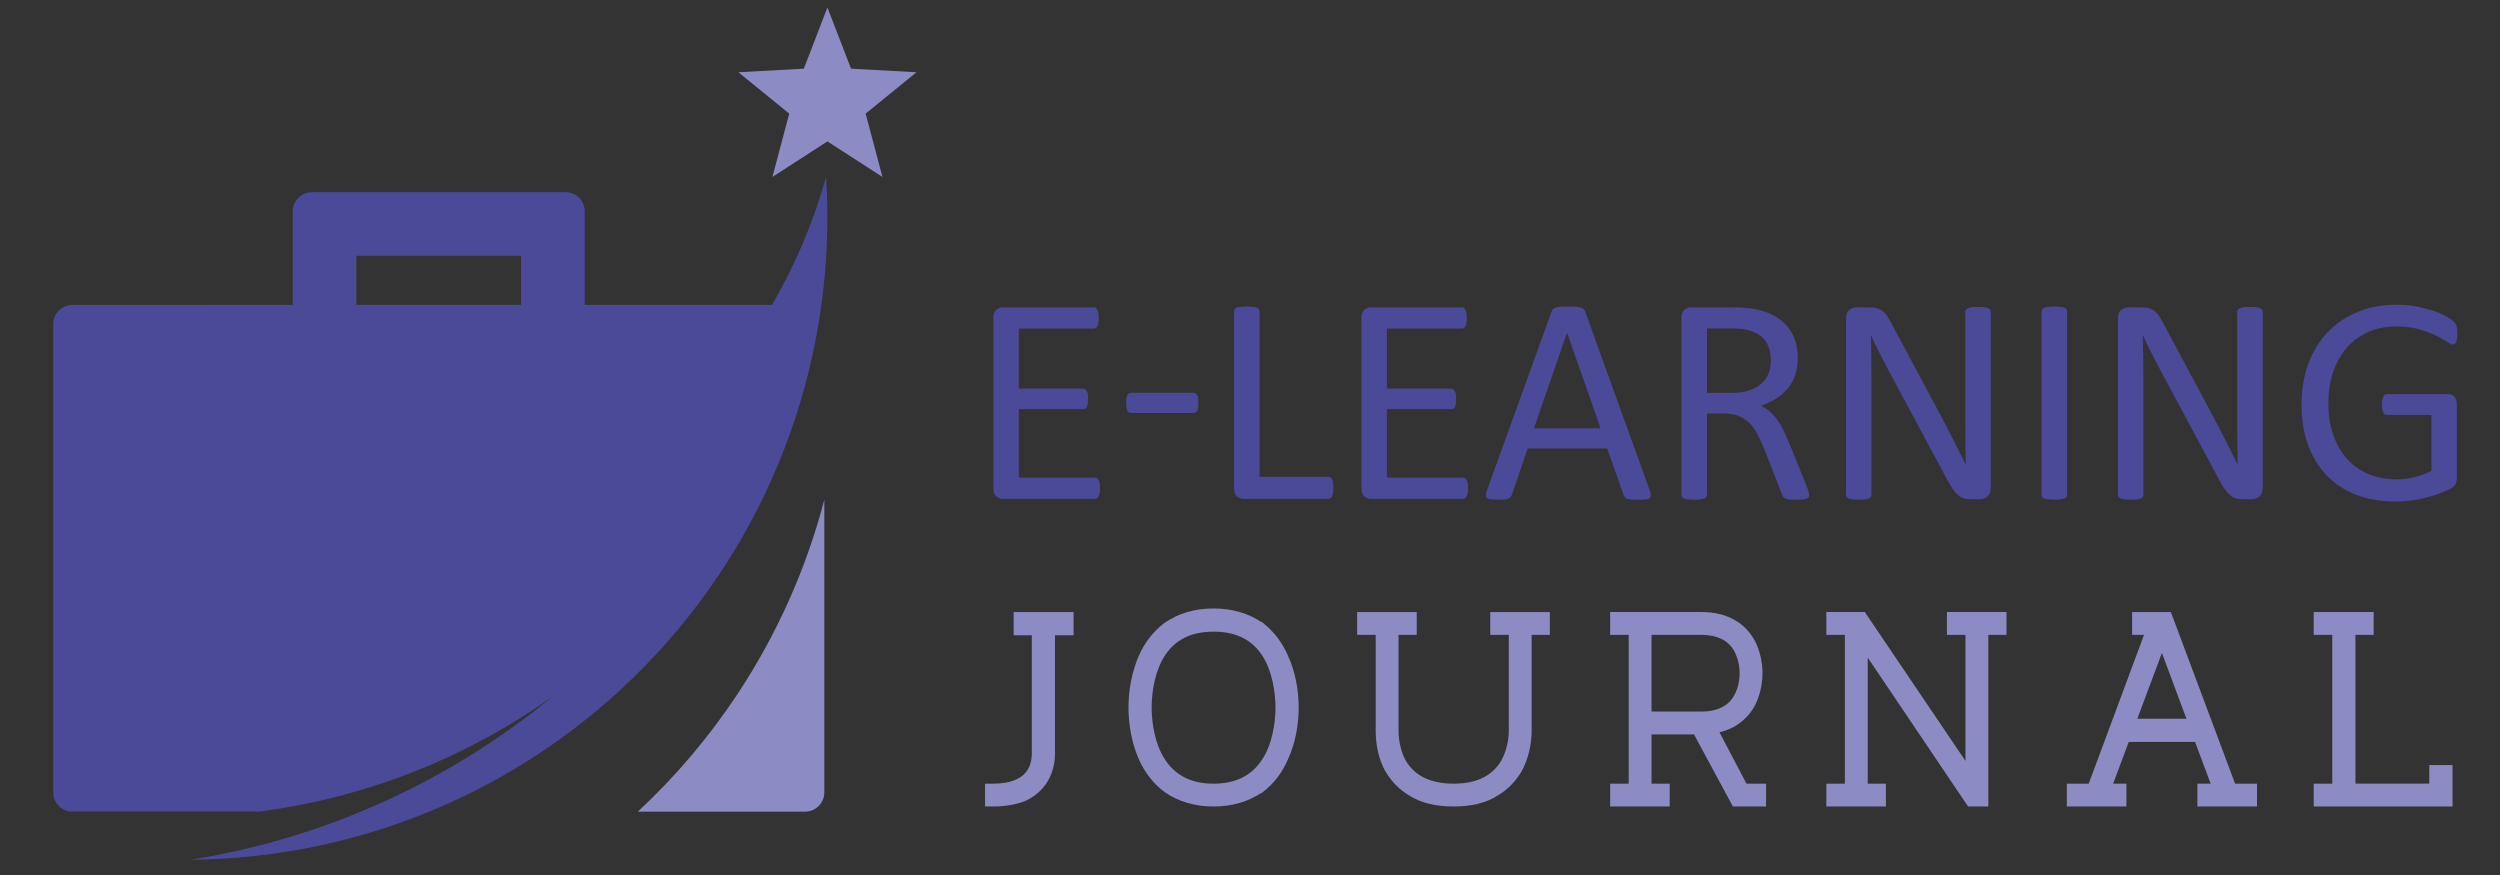 <?xml version="1.0" encoding="utf-8"?>
<!-- Generator: Adobe Illustrator 16.0.0, SVG Export Plug-In . SVG Version: 6.00 Build 0)  -->
<!DOCTYPE svg PUBLIC "-//W3C//DTD SVG 1.1//EN" "http://www.w3.org/Graphics/SVG/1.1/DTD/svg11.dtd">
<svg version="1.1" id="Calque_1" xmlns:x="http://ns.adobe.com/Extensibility/1.0/" xmlns:i="http://ns.adobe.com/AdobeIllustrator/10.0/" xmlns:graph="http://ns.adobe.com/Graphs/1.0/"
	 xmlns="http://www.w3.org/2000/svg" xmlns:xlink="http://www.w3.org/1999/xlink" x="0px" y="0px" width="200px" height="70px"
	 viewBox="-17.667 -5 200 70" enable-background="new -17.667 -5 200 70" xml:space="preserve">
<rect x="-17.667" y="-5" width="200" height="70" fill="#333333" stroke="none"/>
<path fill="#8C8BC3" d="M48.527-4.402l1.889,4.895l5.234,0.287l-4.066,3.31l1.347,5.068l-4.405-2.846l-4.401,2.846l1.346-5.068
	l-4.069-3.31l5.239-0.288L48.527-4.402z M48.28,34.974v23.415c0,0.851-0.689,1.542-1.54,1.542H33.359
	c3.005-2.793,5.694-5.955,7.994-9.438C44.528,45.686,46.851,40.435,48.28,34.974z"/>
<path fill="#4A4A99" d="M10.845,19.392H24.02v-3.93H10.845V19.392z M-13.412,58.389c0-12.484,0-24.971,0-37.457
	c0-0.851,0.689-1.54,1.539-1.54H5.753V11.91c0-0.849,0.689-1.539,1.54-1.539h20.28c0.852,0,1.536,0.69,1.536,1.539v7.482h14.986
	c1.842-3.17,3.305-6.602,4.324-10.235c0.895,14.082-4.041,27.918-13.656,38.249C25.151,57.742,11.705,63.661-2.405,63.777
	c10.925-1.749,20.818-6.372,28.924-13.043c-6.976,4.957-15.036,8.105-23.461,9.196h-14.931
	C-12.722,59.931-13.412,59.239-13.412,58.389z"/>
<g>
	<g>
		<path fill="#4A4A99" d="M70.325,34.066c0,0.144-0.008,0.269-0.023,0.373c-0.016,0.106-0.043,0.193-0.083,0.267
			c-0.04,0.07-0.084,0.121-0.136,0.153c-0.051,0.031-0.108,0.049-0.172,0.049h-7.35c-0.181,0-0.353-0.064-0.515-0.186
			s-0.243-0.338-0.243-0.646V20.42c0-0.309,0.081-0.523,0.243-0.646s0.333-0.184,0.515-0.184h7.267c0.064,0,0.12,0.016,0.172,0.047
			c0.052,0.032,0.093,0.083,0.124,0.154c0.032,0.071,0.058,0.159,0.078,0.266c0.019,0.107,0.029,0.239,0.029,0.396
			c0,0.143-0.01,0.268-0.029,0.373c-0.02,0.107-0.045,0.193-0.078,0.262c-0.03,0.068-0.072,0.115-0.124,0.146
			c-0.052,0.032-0.108,0.047-0.172,0.047h-5.989v4.805h5.138c0.063,0,0.119,0.02,0.171,0.055c0.052,0.034,0.095,0.085,0.13,0.147
			c0.036,0.063,0.063,0.15,0.078,0.26c0.014,0.112,0.022,0.241,0.022,0.391c0,0.142-0.008,0.265-0.022,0.367
			c-0.015,0.102-0.042,0.186-0.078,0.248c-0.035,0.063-0.078,0.108-0.13,0.136c-0.052,0.03-0.108,0.041-0.171,0.041h-5.138v5.481
			h6.072c0.063,0,0.121,0.017,0.172,0.049c0.052,0.031,0.097,0.079,0.136,0.146c0.04,0.068,0.066,0.152,0.083,0.262
			C70.318,33.777,70.325,33.909,70.325,34.066z"/>
		<path fill="#4A4A99" d="M78.208,27.224c0,0.309-0.036,0.523-0.106,0.641c-0.07,0.118-0.174,0.177-0.308,0.177h-4.947
			c-0.142,0-0.248-0.062-0.319-0.183c-0.071-0.122-0.106-0.335-0.106-0.635c0-0.299,0.036-0.508,0.106-0.627
			c0.071-0.117,0.178-0.177,0.319-0.177h4.947c0.063,0,0.121,0.013,0.172,0.035c0.05,0.025,0.094,0.07,0.13,0.137
			c0.036,0.068,0.063,0.152,0.083,0.255C78.198,26.949,78.208,27.074,78.208,27.224z"/>
		<path fill="#4A4A99" d="M89.002,34.019c0,0.157-0.008,0.291-0.024,0.397c-0.013,0.107-0.041,0.197-0.076,0.273
			c-0.035,0.075-0.079,0.128-0.13,0.164c-0.052,0.037-0.112,0.055-0.184,0.055h-6.771c-0.183,0-0.354-0.062-0.515-0.186
			c-0.162-0.121-0.242-0.335-0.242-0.644V19.897c0-0.063,0.016-0.118,0.047-0.165c0.031-0.048,0.086-0.085,0.166-0.112
			c0.079-0.028,0.186-0.052,0.319-0.07c0.133-0.02,0.295-0.029,0.485-0.029c0.196,0,0.361,0.009,0.491,0.029
			c0.13,0.018,0.234,0.042,0.314,0.07c0.08,0.027,0.134,0.064,0.166,0.112c0.031,0.047,0.047,0.103,0.047,0.165v13.245h5.493
			c0.07,0,0.132,0.019,0.183,0.052c0.052,0.036,0.095,0.088,0.131,0.155c0.036,0.068,0.061,0.156,0.076,0.268
			C88.994,33.729,89.002,33.862,89.002,34.019z"/>
		<path fill="#4A4A99" d="M99.772,34.066c0,0.144-0.008,0.269-0.024,0.373c-0.013,0.106-0.042,0.193-0.083,0.267
			c-0.038,0.07-0.085,0.121-0.136,0.153c-0.051,0.031-0.107,0.049-0.171,0.049h-7.351c-0.181,0-0.353-0.064-0.514-0.186
			c-0.162-0.121-0.243-0.338-0.243-0.646V20.42c0-0.309,0.081-0.523,0.243-0.646c0.162-0.123,0.333-0.184,0.514-0.184h7.268
			c0.064,0,0.12,0.016,0.172,0.047c0.051,0.032,0.092,0.083,0.124,0.154c0.032,0.071,0.058,0.159,0.078,0.266
			c0.019,0.107,0.029,0.239,0.029,0.396c0,0.143-0.01,0.268-0.029,0.373c-0.02,0.107-0.046,0.193-0.078,0.262
			c-0.031,0.068-0.073,0.115-0.124,0.146c-0.052,0.032-0.108,0.047-0.172,0.047h-5.989v4.805h5.137c0.063,0,0.12,0.02,0.171,0.055
			c0.051,0.034,0.095,0.085,0.13,0.147c0.036,0.063,0.063,0.15,0.077,0.26c0.016,0.112,0.023,0.241,0.023,0.391
			c0,0.142-0.008,0.265-0.023,0.367c-0.015,0.102-0.042,0.186-0.077,0.248c-0.035,0.063-0.079,0.108-0.13,0.136
			c-0.051,0.03-0.109,0.041-0.171,0.041h-5.137v5.481h6.072c0.063,0,0.12,0.017,0.171,0.049c0.051,0.031,0.098,0.079,0.136,0.146
			c0.04,0.068,0.067,0.152,0.083,0.262C99.766,33.777,99.772,33.909,99.772,34.066z"/>
		<path fill="#4A4A99" d="M114.296,34.184c0.063,0.175,0.097,0.315,0.1,0.42c0.005,0.107-0.024,0.19-0.088,0.243
			c-0.063,0.057-0.168,0.093-0.313,0.106c-0.146,0.016-0.343,0.023-0.586,0.023c-0.245,0-0.44-0.005-0.587-0.019
			c-0.144-0.012-0.256-0.031-0.331-0.06c-0.075-0.026-0.129-0.064-0.166-0.112c-0.035-0.047-0.067-0.104-0.1-0.178l-1.314-3.728
			h-6.368l-1.253,3.682c-0.025,0.067-0.057,0.132-0.096,0.182c-0.04,0.055-0.099,0.095-0.172,0.133
			c-0.075,0.033-0.183,0.06-0.318,0.074c-0.139,0.016-0.318,0.025-0.54,0.025c-0.228,0-0.415-0.01-0.562-0.03
			c-0.148-0.02-0.248-0.058-0.309-0.112c-0.06-0.055-0.086-0.136-0.082-0.242c0.005-0.107,0.036-0.245,0.101-0.421l5.137-14.226
			c0.031-0.086,0.073-0.158,0.123-0.212c0.052-0.056,0.126-0.1,0.227-0.13c0.097-0.032,0.225-0.055,0.378-0.066
			c0.154-0.012,0.349-0.017,0.586-0.017c0.253,0,0.462,0.005,0.628,0.017c0.165,0.012,0.299,0.034,0.401,0.066
			c0.102,0.03,0.183,0.076,0.235,0.136c0.057,0.058,0.1,0.133,0.132,0.219L114.296,34.184z M107.702,21.625h-0.011l-2.64,7.636
			h5.325L107.702,21.625z"/>
		<path fill="#4A4A99" d="M127.067,34.599c0,0.064-0.013,0.117-0.037,0.166c-0.023,0.048-0.075,0.087-0.153,0.116
			c-0.079,0.031-0.189,0.059-0.331,0.072c-0.142,0.016-0.332,0.023-0.568,0.023c-0.206,0-0.374-0.008-0.502-0.023
			c-0.132-0.014-0.236-0.041-0.314-0.076c-0.081-0.038-0.142-0.086-0.185-0.147c-0.043-0.063-0.082-0.143-0.111-0.235l-1.41-3.613
			c-0.165-0.408-0.337-0.786-0.515-1.13c-0.178-0.342-0.39-0.639-0.635-0.888c-0.242-0.248-0.531-0.441-0.862-0.579
			c-0.331-0.138-0.729-0.207-1.195-0.207h-1.361v6.521c0,0.064-0.019,0.119-0.055,0.169c-0.036,0.045-0.09,0.081-0.164,0.111
			c-0.076,0.026-0.18,0.051-0.309,0.069c-0.13,0.019-0.295,0.03-0.492,0.03c-0.196,0-0.361-0.012-0.49-0.03
			c-0.132-0.019-0.233-0.043-0.313-0.069c-0.08-0.03-0.134-0.066-0.167-0.111c-0.031-0.05-0.047-0.104-0.047-0.169V20.42
			c0-0.309,0.081-0.523,0.243-0.646s0.333-0.184,0.516-0.184h3.253c0.387,0,0.709,0.01,0.966,0.029
			c0.256,0.021,0.487,0.042,0.692,0.065c0.594,0.103,1.115,0.264,1.569,0.484c0.453,0.22,0.835,0.502,1.142,0.841
			c0.309,0.339,0.538,0.728,0.694,1.166c0.152,0.438,0.23,0.921,0.23,1.451c0,0.513-0.071,0.972-0.208,1.378
			c-0.137,0.406-0.336,0.766-0.597,1.077s-0.573,0.582-0.936,0.811c-0.365,0.23-0.77,0.421-1.221,0.58
			c0.254,0.11,0.482,0.251,0.688,0.42c0.205,0.17,0.396,0.373,0.573,0.612c0.177,0.236,0.345,0.507,0.504,0.816
			c0.157,0.309,0.315,0.655,0.474,1.042l1.373,3.374c0.109,0.282,0.18,0.483,0.211,0.598
			C127.05,34.446,127.067,34.536,127.067,34.599z M124.001,23.839c0-0.6-0.135-1.107-0.402-1.521
			c-0.267-0.415-0.719-0.712-1.35-0.893c-0.197-0.056-0.419-0.095-0.669-0.119c-0.249-0.023-0.572-0.036-0.976-0.036h-1.717v5.161
			h1.989c0.536,0,0.999-0.065,1.391-0.196c0.391-0.13,0.716-0.312,0.977-0.544c0.26-0.232,0.45-0.507,0.573-0.822
			C123.938,24.554,124.001,24.211,124.001,23.839z"/>
		<path fill="#4A4A99" d="M141.589,34.066c0,0.159-0.027,0.292-0.082,0.401c-0.05,0.109-0.121,0.202-0.206,0.271
			c-0.088,0.073-0.182,0.125-0.288,0.156c-0.106,0.029-0.211,0.046-0.316,0.046h-0.674c-0.214,0-0.397-0.02-0.559-0.063
			c-0.159-0.045-0.309-0.124-0.452-0.239c-0.144-0.114-0.284-0.269-0.429-0.466c-0.143-0.197-0.294-0.449-0.453-0.758l-4.674-8.711
			c-0.242-0.45-0.488-0.921-0.736-1.414c-0.25-0.492-0.481-0.972-0.695-1.438h-0.021c0.017,0.569,0.026,1.148,0.034,1.74
			c0.009,0.591,0.013,1.18,0.013,1.763v9.245c0,0.054-0.019,0.106-0.051,0.158c-0.031,0.053-0.089,0.092-0.168,0.119
			c-0.078,0.026-0.184,0.051-0.313,0.069c-0.131,0.021-0.293,0.03-0.493,0.03s-0.365-0.01-0.494-0.03
			c-0.128-0.019-0.232-0.043-0.306-0.069c-0.074-0.027-0.129-0.066-0.162-0.119c-0.035-0.052-0.049-0.104-0.049-0.158V20.466
			c0-0.316,0.087-0.541,0.268-0.675c0.182-0.134,0.375-0.202,0.585-0.202h1.003c0.235,0,0.434,0.02,0.592,0.06
			c0.161,0.039,0.301,0.106,0.428,0.194c0.127,0.091,0.25,0.218,0.367,0.379c0.118,0.162,0.243,0.365,0.37,0.61l3.594,6.722
			c0.221,0.411,0.438,0.812,0.642,1.202s0.403,0.775,0.595,1.153c0.189,0.379,0.38,0.752,0.566,1.119
			c0.187,0.366,0.372,0.736,0.555,1.107h0.012c-0.015-0.624-0.024-1.273-0.029-1.948c-0.005-0.674-0.006-1.323-0.006-1.946v-8.309
			c0-0.056,0.017-0.106,0.05-0.153s0.09-0.089,0.168-0.124c0.08-0.037,0.185-0.063,0.313-0.078c0.129-0.016,0.299-0.022,0.506-0.022
			c0.184,0,0.343,0.007,0.476,0.022c0.132,0.017,0.235,0.042,0.312,0.078c0.075,0.035,0.131,0.077,0.163,0.124
			c0.034,0.047,0.051,0.099,0.051,0.153v14.133H141.589z"/>
		<path fill="#4A4A99" d="M147.694,34.599c0,0.064-0.014,0.117-0.045,0.166c-0.031,0.048-0.088,0.084-0.166,0.112
			c-0.079,0.026-0.184,0.05-0.314,0.069c-0.13,0.021-0.292,0.03-0.49,0.03c-0.19,0-0.353-0.01-0.485-0.03
			c-0.134-0.02-0.24-0.043-0.321-0.069c-0.078-0.028-0.133-0.064-0.163-0.112c-0.032-0.049-0.048-0.102-0.048-0.166V19.897
			c0-0.063,0.018-0.118,0.054-0.165c0.033-0.048,0.095-0.085,0.177-0.112c0.083-0.028,0.19-0.052,0.318-0.07
			c0.132-0.02,0.287-0.029,0.47-0.029c0.197,0,0.359,0.009,0.489,0.029c0.131,0.018,0.235,0.042,0.314,0.07
			c0.08,0.027,0.135,0.064,0.166,0.112c0.031,0.047,0.048,0.103,0.048,0.165v14.701H147.694z"/>
		<path fill="#4A4A99" d="M163.343,34.066c0,0.159-0.028,0.292-0.081,0.401c-0.052,0.109-0.122,0.202-0.206,0.271
			c-0.087,0.073-0.182,0.125-0.289,0.156c-0.105,0.029-0.211,0.046-0.316,0.046h-0.673c-0.213,0-0.399-0.02-0.56-0.063
			c-0.159-0.045-0.31-0.124-0.451-0.239c-0.144-0.114-0.286-0.269-0.431-0.466c-0.142-0.197-0.293-0.449-0.452-0.758l-4.674-8.711
			c-0.241-0.45-0.489-0.921-0.736-1.414c-0.249-0.492-0.482-0.972-0.694-1.438h-0.023c0.017,0.569,0.026,1.148,0.037,1.74
			c0.008,0.591,0.013,1.18,0.013,1.763v9.245c0,0.054-0.02,0.106-0.054,0.158c-0.029,0.053-0.089,0.092-0.167,0.119
			c-0.079,0.026-0.184,0.051-0.312,0.069c-0.131,0.021-0.295,0.03-0.493,0.03c-0.2,0-0.365-0.01-0.495-0.03
			c-0.128-0.019-0.232-0.043-0.305-0.069c-0.076-0.027-0.13-0.066-0.163-0.119c-0.033-0.052-0.049-0.104-0.049-0.158V20.466
			c0-0.316,0.088-0.541,0.269-0.675s0.376-0.202,0.586-0.202h1.002c0.235,0,0.434,0.02,0.591,0.06
			c0.16,0.039,0.302,0.106,0.43,0.194c0.126,0.091,0.248,0.218,0.366,0.379c0.117,0.162,0.241,0.365,0.37,0.61l3.592,6.722
			c0.223,0.411,0.438,0.812,0.642,1.202s0.404,0.775,0.596,1.153c0.19,0.379,0.38,0.752,0.567,1.119
			c0.186,0.366,0.371,0.736,0.554,1.107h0.013c-0.016-0.624-0.025-1.273-0.03-1.948c-0.004-0.674-0.005-1.323-0.005-1.946v-8.309
			c0-0.056,0.016-0.106,0.049-0.153c0.034-0.047,0.089-0.089,0.167-0.124c0.082-0.037,0.186-0.063,0.315-0.078
			c0.128-0.016,0.298-0.022,0.506-0.022c0.184,0,0.34,0.007,0.476,0.022c0.132,0.017,0.236,0.042,0.312,0.078
			c0.075,0.035,0.129,0.077,0.162,0.124s0.05,0.099,0.05,0.153v14.133H163.343z"/>
		<path fill="#4A4A99" d="M178.918,21.673c0,0.15-0.007,0.282-0.022,0.397c-0.015,0.115-0.04,0.209-0.071,0.284
			c-0.031,0.074-0.069,0.129-0.118,0.159c-0.047,0.032-0.098,0.049-0.153,0.049c-0.095,0-0.252-0.075-0.473-0.226
			c-0.223-0.151-0.519-0.316-0.889-0.497c-0.37-0.18-0.814-0.348-1.33-0.497c-0.517-0.148-1.131-0.226-1.842-0.226
			c-0.842,0-1.602,0.154-2.271,0.462c-0.671,0.309-1.24,0.735-1.705,1.28c-0.465,0.544-0.822,1.192-1.072,1.941
			c-0.248,0.749-0.372,1.562-0.372,2.438c0,0.978,0.137,1.846,0.407,2.604c0.272,0.757,0.65,1.397,1.131,1.917
			c0.481,0.52,1.056,0.914,1.722,1.185c0.667,0.269,1.398,0.402,2.196,0.402c0.474,0,0.952-0.058,1.438-0.172
			c0.486-0.114,0.938-0.287,1.355-0.516v-4.462h-3.55c-0.136,0-0.235-0.065-0.303-0.201c-0.067-0.135-0.1-0.344-0.1-0.627
			c0-0.147,0.007-0.277,0.022-0.384c0.014-0.108,0.041-0.194,0.077-0.262c0.034-0.067,0.076-0.114,0.123-0.146
			c0.047-0.032,0.106-0.047,0.18-0.047h4.862c0.088,0,0.174,0.016,0.261,0.047c0.087,0.031,0.165,0.077,0.235,0.142
			c0.072,0.063,0.126,0.149,0.167,0.261c0.038,0.109,0.059,0.236,0.059,0.378v5.836c0,0.204-0.035,0.381-0.105,0.532
			c-0.071,0.149-0.22,0.282-0.449,0.396c-0.229,0.116-0.525,0.237-0.887,0.373c-0.364,0.134-0.738,0.248-1.126,0.343
			c-0.387,0.095-0.776,0.166-1.172,0.211c-0.394,0.05-0.784,0.074-1.171,0.074c-1.184,0-2.241-0.186-3.172-0.552
			c-0.933-0.368-1.718-0.891-2.362-1.568c-0.643-0.678-1.134-1.492-1.473-2.438c-0.34-0.947-0.51-2.005-0.51-3.173
			c0-1.215,0.184-2.315,0.552-3.303c0.366-0.987,0.883-1.828,1.55-2.521c0.666-0.692,1.468-1.232,2.403-1.615
			c0.934-0.384,1.97-0.574,3.106-0.574c0.583,0,1.133,0.052,1.645,0.153c0.514,0.102,0.969,0.224,1.367,0.36
			c0.399,0.139,0.734,0.288,1.007,0.451c0.271,0.162,0.459,0.292,0.562,0.396c0.104,0.104,0.173,0.221,0.214,0.356
			C178.898,21.228,178.918,21.42,178.918,21.673z"/>
	</g>
</g>
<g>
	<g>
		<path fill="#8C8BC3" stroke="#8C8BC3" stroke-miterlimit="10" d="M61.637,59.019v-0.825h0.144c1.542,0,2.626-0.461,3.168-1.316
			c0.429-0.655,0.429-1.426,0.429-1.71v-9.848h-1.455v-0.857h3.796v0.857h-1.485v9.848c0,0.313,0,1.282-0.57,2.168
			c-0.372,0.568-0.885,0.999-1.514,1.283c-0.656,0.255-1.455,0.4-2.369,0.4H61.637z"/>
		<path fill="#8C8BC3" stroke="#8C8BC3" stroke-miterlimit="10" d="M79.419,59.019c-1.427,0-2.626-0.371-3.625-1.058
			c-0.827-0.626-1.456-1.426-1.912-2.454c-0.485-1.113-0.771-2.51-0.771-3.91c0-1.396,0.286-2.768,0.771-3.91
			c0.457-1.026,1.085-1.825,1.912-2.455c0.999-0.686,2.198-1.055,3.625-1.055s2.625,0.369,3.624,1.055h0.029
			c0.799,0.63,1.426,1.456,1.854,2.455c0.516,1.112,0.801,2.514,0.801,3.91c0,1.427-0.286,2.797-0.801,3.91
			c-0.428,1.028-1.055,1.828-1.854,2.454h-0.029C82.044,58.647,80.846,59.019,79.419,59.019z M79.419,45.032
			c-2.169,0-3.71,0.885-4.625,2.683c-0.713,1.428-0.828,3.053-0.828,3.882c0,0.828,0.114,2.455,0.828,3.884
			c0.914,1.796,2.455,2.713,4.625,2.713c2.169,0,3.71-0.915,4.625-2.713c0.742-1.487,0.826-3.198,0.826-3.884
			c0-0.655-0.084-2.37-0.826-3.882C83.129,45.917,81.588,45.032,79.419,45.032z"/>
		<path fill="#8C8BC3" stroke="#8C8BC3" stroke-miterlimit="10" d="M98.627,59.019c-1.341,0-2.455-0.257-3.281-0.799
			c-0.742-0.428-1.314-1.028-1.771-1.797c-0.457-0.828-0.686-1.886-0.686-2.97v-8.164h-1.484v-0.825h3.767v0.825h-1.456v8.164
			c0,0.914,0.229,1.854,0.601,2.569c0.799,1.427,2.254,2.171,4.309,2.171c2.056,0,3.483-0.744,4.282-2.171
			c0.398-0.742,0.628-1.685,0.628-2.569v-8.164h-1.483v-0.825h3.766v0.825h-1.454v8.164c0,1.058-0.259,2.112-0.715,2.97
			c-0.457,0.769-1.028,1.369-1.769,1.797C101.053,58.762,99.94,59.019,98.627,59.019z"/>
		<path fill="#8C8BC3" stroke="#8C8BC3" stroke-miterlimit="10" d="M123.118,59.019h-1.856l-3.11-5.765h-4.195v4.939h1.454v0.825
			h-3.766v-0.825h1.483V45.289h-1.483v-0.827h6.763c1.028,0,1.854,0.199,2.542,0.627c0.542,0.315,0.998,0.802,1.342,1.429
			c0.34,0.685,0.541,1.511,0.541,2.34c0,0.827-0.201,1.654-0.541,2.338c-0.315,0.602-0.772,1.058-1.342,1.429
			c-0.516,0.313-1.143,0.514-1.827,0.572l2.626,4.994h1.37V59.019z M113.956,52.425h4.451c1.514,0,2.569-0.542,3.141-1.626
			c0.286-0.57,0.454-1.227,0.454-1.941c0-0.712-0.168-1.37-0.454-1.941c-0.571-1.084-1.627-1.627-3.141-1.627h-4.451V52.425z"/>
		<path fill="#8C8BC3" stroke="#8C8BC3" stroke-miterlimit="10" d="M140.9,59.019h-0.856l-8.792-13.043v12.218h1.456v0.825h-3.768
			v-0.825h1.484V45.289h-1.484v-0.827h2.312l8.819,13.043V45.289h-1.484v-0.827h3.767v0.827h-1.455v13.729H140.9z"/>
		<path fill="#8C8BC3" stroke="#8C8BC3" stroke-miterlimit="10" d="M162.392,59.019h-3.768v-0.825h1.284l-1.624-4.341h-5.996
			l-1.626,4.341h1.283v0.825h-3.767v-0.825h1.6l4.795-12.904h-1.171v-0.825h2.254l5.138,13.729h1.598V59.019L162.392,59.019z
			 M152.602,52.997h5.367l-2.684-7.194L152.602,52.997z"/>
		<path fill="#8C8BC3" stroke="#8C8BC3" stroke-miterlimit="10" d="M178.033,59.019H167.93v-0.825h1.484V45.289h-1.484v-0.827h3.797
			v0.827h-1.457V58.19h6.907v-1.484h0.858v2.313H178.033z"/>
	</g>
</g>
<path fill="#8C8BC3" d="M48.107,72.572l1.889,4.895l5.234,0.286l-4.066,3.31l1.347,5.068l-4.405-2.846l-4.401,2.846l1.346-5.068
	l-4.069-3.31l5.239-0.288L48.107,72.572z M47.86,111.947v23.415c0,0.851-0.689,1.542-1.54,1.542H32.939
	c3.005-2.793,5.694-5.955,7.994-9.438C44.108,122.659,46.431,117.408,47.86,111.947z"/>
<path fill="#FFFFFF" d="M10.425,96.365H23.6v-3.93H10.425V96.365z M-13.832,135.362c0-12.484,0-24.971,0-37.456
	c0-0.852,0.689-1.541,1.539-1.541H5.333v-7.481c0-0.849,0.689-1.538,1.54-1.538h20.28c0.852,0,1.536,0.689,1.536,1.538v7.481h14.986
	c1.842-3.17,3.305-6.602,4.324-10.234c0.895,14.082-4.041,27.918-13.656,38.249c-9.612,10.336-23.058,16.255-37.168,16.371
	c10.925-1.749,20.818-6.372,28.924-13.043c-6.976,4.957-15.036,8.105-23.461,9.196h-14.931
	C-13.142,136.904-13.832,136.213-13.832,135.362z"/>
<g>
	<path fill="#FFFFFF" d="M69.905,111.04c0,0.144-0.008,0.269-0.023,0.373c-0.016,0.106-0.043,0.193-0.083,0.267
		c-0.04,0.07-0.084,0.121-0.136,0.153c-0.051,0.031-0.108,0.049-0.172,0.049h-7.35c-0.181,0-0.353-0.064-0.515-0.186
		s-0.243-0.338-0.243-0.646V97.394c0-0.309,0.081-0.523,0.243-0.646c0.162-0.123,0.333-0.185,0.515-0.185h7.267
		c0.064,0,0.12,0.017,0.172,0.048s0.093,0.082,0.124,0.154c0.032,0.07,0.058,0.158,0.078,0.266c0.019,0.107,0.029,0.238,0.029,0.396
		c0,0.143-0.01,0.268-0.029,0.373c-0.02,0.107-0.045,0.193-0.078,0.262c-0.03,0.068-0.072,0.115-0.124,0.146
		s-0.108,0.047-0.172,0.047h-5.989v4.805h5.138c0.063,0,0.119,0.02,0.171,0.055s0.095,0.086,0.13,0.147
		c0.036,0.063,0.063,0.149,0.078,0.261c0.014,0.111,0.022,0.24,0.022,0.391c0,0.143-0.008,0.265-0.022,0.367
		c-0.015,0.102-0.042,0.186-0.078,0.248c-0.035,0.063-0.078,0.107-0.13,0.137s-0.108,0.041-0.171,0.041h-5.138v5.48h6.072
		c0.063,0,0.121,0.017,0.172,0.049c0.052,0.031,0.097,0.079,0.136,0.146c0.04,0.068,0.066,0.152,0.083,0.262
		C69.898,110.751,69.905,110.883,69.905,111.04z"/>
	<path fill="#FFFFFF" d="M77.788,104.197c0,0.309-0.036,0.523-0.106,0.641c-0.07,0.117-0.174,0.178-0.308,0.178h-4.947
		c-0.142,0-0.248-0.063-0.319-0.184c-0.071-0.122-0.106-0.335-0.106-0.635c0-0.299,0.036-0.508,0.106-0.627
		c0.071-0.117,0.178-0.178,0.319-0.178h4.947c0.063,0,0.121,0.014,0.172,0.035c0.05,0.025,0.094,0.07,0.13,0.137
		c0.036,0.068,0.063,0.152,0.083,0.256C77.778,103.923,77.788,104.048,77.788,104.197z"/>
	<path fill="#FFFFFF" d="M88.583,110.992c0,0.157-0.008,0.291-0.024,0.397c-0.013,0.107-0.041,0.197-0.076,0.273
		c-0.035,0.075-0.079,0.128-0.13,0.164c-0.052,0.037-0.112,0.055-0.184,0.055h-6.771c-0.183,0-0.354-0.062-0.515-0.186
		c-0.162-0.121-0.242-0.335-0.242-0.644V96.871c0-0.063,0.016-0.117,0.047-0.165s0.086-0.085,0.166-0.112
		c0.079-0.027,0.186-0.052,0.319-0.07c0.133-0.02,0.295-0.029,0.485-0.029c0.196,0,0.361,0.01,0.491,0.029
		c0.13,0.019,0.234,0.043,0.314,0.07s0.134,0.064,0.166,0.112c0.031,0.048,0.047,0.103,0.047,0.165v13.245h5.493
		c0.07,0,0.132,0.019,0.183,0.052c0.052,0.036,0.095,0.088,0.131,0.155c0.036,0.068,0.061,0.156,0.076,0.268
		C88.574,110.703,88.583,110.836,88.583,110.992z"/>
	<path fill="#FFFFFF" d="M99.353,111.04c0,0.144-0.008,0.269-0.024,0.373c-0.013,0.106-0.042,0.193-0.083,0.267
		c-0.038,0.07-0.085,0.121-0.136,0.153c-0.051,0.031-0.107,0.049-0.171,0.049h-7.351c-0.181,0-0.353-0.064-0.514-0.186
		c-0.162-0.121-0.243-0.338-0.243-0.646V97.394c0-0.309,0.081-0.523,0.243-0.646c0.162-0.123,0.333-0.185,0.514-0.185h7.268
		c0.064,0,0.12,0.017,0.172,0.048c0.051,0.031,0.092,0.082,0.124,0.154c0.032,0.07,0.058,0.158,0.078,0.266
		c0.019,0.107,0.029,0.238,0.029,0.396c0,0.143-0.01,0.268-0.029,0.373c-0.02,0.107-0.046,0.193-0.078,0.262
		c-0.031,0.068-0.073,0.115-0.124,0.146c-0.052,0.031-0.108,0.047-0.172,0.047h-5.989v4.805h5.137c0.063,0,0.12,0.02,0.171,0.055
		c0.051,0.035,0.095,0.086,0.13,0.147c0.036,0.063,0.063,0.149,0.077,0.261c0.016,0.111,0.023,0.24,0.023,0.391
		c0,0.143-0.008,0.265-0.023,0.367c-0.015,0.102-0.042,0.186-0.077,0.248c-0.035,0.063-0.079,0.107-0.13,0.137
		c-0.051,0.029-0.109,0.041-0.171,0.041h-5.137v5.48h6.072c0.063,0,0.12,0.017,0.171,0.049c0.051,0.031,0.098,0.079,0.136,0.146
		c0.04,0.068,0.067,0.152,0.083,0.262C99.346,110.751,99.353,110.883,99.353,111.04z"/>
	<path fill="#FFFFFF" d="M113.876,111.157c0.063,0.175,0.097,0.315,0.1,0.42c0.005,0.107-0.024,0.19-0.088,0.243
		c-0.063,0.057-0.168,0.093-0.313,0.106c-0.146,0.016-0.343,0.023-0.586,0.023c-0.245,0-0.44-0.005-0.587-0.019
		c-0.144-0.012-0.256-0.031-0.331-0.06c-0.075-0.026-0.129-0.064-0.166-0.112c-0.035-0.047-0.067-0.104-0.1-0.178l-1.314-3.728
		h-6.368l-1.253,3.682c-0.025,0.067-0.057,0.132-0.096,0.182c-0.04,0.055-0.099,0.095-0.172,0.133
		c-0.075,0.033-0.183,0.06-0.318,0.074c-0.139,0.016-0.318,0.025-0.54,0.025c-0.228,0-0.415-0.01-0.562-0.03
		c-0.148-0.02-0.248-0.058-0.309-0.112c-0.06-0.055-0.086-0.136-0.082-0.242c0.005-0.107,0.036-0.245,0.101-0.421l5.137-14.227
		c0.031-0.086,0.073-0.157,0.123-0.212c0.052-0.056,0.126-0.101,0.227-0.13c0.097-0.031,0.225-0.055,0.378-0.066
		c0.154-0.012,0.349-0.017,0.586-0.017c0.253,0,0.462,0.005,0.628,0.017c0.165,0.013,0.299,0.035,0.401,0.066
		c0.102,0.029,0.183,0.076,0.235,0.136c0.057,0.058,0.1,0.133,0.132,0.219L113.876,111.157z M107.282,98.6h-0.011l-2.64,7.636h5.325
		L107.282,98.6z"/>
	<path fill="#FFFFFF" d="M126.647,111.572c0,0.064-0.013,0.117-0.037,0.166c-0.023,0.048-0.075,0.087-0.153,0.116
		c-0.079,0.031-0.189,0.059-0.331,0.072c-0.142,0.016-0.332,0.023-0.568,0.023c-0.206,0-0.374-0.008-0.502-0.023
		c-0.132-0.014-0.236-0.041-0.314-0.076c-0.081-0.038-0.142-0.086-0.185-0.147c-0.043-0.063-0.082-0.143-0.111-0.235l-1.41-3.613
		c-0.165-0.408-0.337-0.786-0.515-1.13c-0.178-0.342-0.39-0.639-0.635-0.888c-0.242-0.248-0.531-0.441-0.862-0.579
		c-0.331-0.137-0.729-0.206-1.195-0.206h-1.361v6.521c0,0.064-0.019,0.119-0.055,0.169c-0.036,0.045-0.09,0.081-0.164,0.111
		c-0.076,0.026-0.18,0.051-0.309,0.069c-0.13,0.019-0.295,0.03-0.492,0.03c-0.196,0-0.361-0.012-0.49-0.03
		c-0.132-0.019-0.233-0.043-0.313-0.069c-0.08-0.03-0.134-0.066-0.167-0.111c-0.031-0.05-0.047-0.104-0.047-0.169V97.394
		c0-0.309,0.081-0.523,0.243-0.646c0.162-0.123,0.333-0.185,0.516-0.185h3.253c0.387,0,0.709,0.011,0.966,0.029
		c0.256,0.021,0.487,0.042,0.692,0.065c0.594,0.103,1.115,0.264,1.569,0.484c0.453,0.219,0.835,0.502,1.142,0.84
		c0.309,0.34,0.538,0.729,0.694,1.166c0.152,0.438,0.23,0.921,0.23,1.451c0,0.513-0.071,0.972-0.208,1.377
		c-0.137,0.406-0.336,0.766-0.597,1.077s-0.573,0.582-0.936,0.811c-0.365,0.229-0.77,0.421-1.221,0.579
		c0.254,0.111,0.482,0.252,0.688,0.421c0.205,0.17,0.396,0.373,0.573,0.612c0.177,0.236,0.345,0.507,0.504,0.815
		c0.157,0.31,0.315,0.655,0.474,1.042l1.373,3.374c0.109,0.282,0.18,0.483,0.211,0.598
		C126.63,111.42,126.647,111.51,126.647,111.572z M123.581,100.813c0-0.6-0.135-1.106-0.402-1.521
		c-0.267-0.415-0.719-0.712-1.35-0.894c-0.197-0.056-0.419-0.095-0.669-0.119c-0.249-0.023-0.572-0.035-0.976-0.035h-1.717v5.161
		h1.989c0.536,0,0.999-0.065,1.391-0.196c0.391-0.129,0.716-0.311,0.977-0.544c0.26-0.231,0.45-0.507,0.573-0.822
		C123.519,101.527,123.581,101.186,123.581,100.813z"/>
	<path fill="#FFFFFF" d="M141.169,111.04c0,0.159-0.027,0.292-0.082,0.401c-0.05,0.109-0.121,0.202-0.206,0.271
		c-0.088,0.073-0.182,0.125-0.288,0.156c-0.106,0.029-0.211,0.046-0.316,0.046h-0.674c-0.214,0-0.397-0.02-0.559-0.063
		c-0.159-0.045-0.309-0.124-0.452-0.239c-0.144-0.114-0.284-0.269-0.429-0.466c-0.143-0.197-0.294-0.449-0.453-0.758l-4.674-8.712
		c-0.242-0.449-0.488-0.92-0.736-1.414c-0.25-0.492-0.481-0.972-0.695-1.438h-0.021c0.017,0.569,0.026,1.148,0.034,1.74
		c0.009,0.592,0.013,1.18,0.013,1.764v9.245c0,0.054-0.019,0.106-0.051,0.158c-0.031,0.053-0.089,0.092-0.168,0.119
		c-0.078,0.026-0.184,0.051-0.313,0.069c-0.131,0.021-0.293,0.03-0.493,0.03s-0.365-0.01-0.494-0.03
		c-0.128-0.019-0.232-0.043-0.306-0.069c-0.074-0.027-0.129-0.066-0.162-0.119c-0.035-0.052-0.049-0.104-0.049-0.158V97.439
		c0-0.315,0.087-0.54,0.268-0.674c0.182-0.135,0.375-0.202,0.585-0.202h1.003c0.235,0,0.434,0.021,0.592,0.06
		c0.161,0.039,0.301,0.106,0.428,0.194c0.127,0.091,0.25,0.218,0.367,0.38c0.118,0.161,0.243,0.364,0.37,0.609l3.594,6.723
		c0.221,0.41,0.438,0.812,0.642,1.201c0.204,0.391,0.403,0.775,0.595,1.153c0.189,0.38,0.38,0.752,0.566,1.119
		c0.187,0.366,0.372,0.736,0.555,1.107h0.012c-0.015-0.624-0.024-1.273-0.029-1.948c-0.005-0.674-0.006-1.322-0.006-1.946v-8.31
		c0-0.056,0.017-0.105,0.05-0.152c0.033-0.048,0.09-0.09,0.168-0.125c0.08-0.036,0.185-0.063,0.313-0.078s0.299-0.021,0.506-0.021
		c0.184,0,0.343,0.006,0.476,0.021c0.132,0.018,0.235,0.042,0.312,0.078c0.075,0.035,0.131,0.077,0.163,0.125
		c0.034,0.047,0.051,0.098,0.051,0.152v14.134H141.169z"/>
	<path fill="#FFFFFF" d="M147.274,111.572c0,0.064-0.014,0.117-0.045,0.166c-0.031,0.048-0.088,0.084-0.166,0.112
		c-0.079,0.026-0.184,0.05-0.314,0.069c-0.13,0.021-0.292,0.03-0.49,0.03c-0.19,0-0.353-0.01-0.485-0.03
		c-0.134-0.02-0.24-0.043-0.321-0.069c-0.078-0.028-0.133-0.064-0.163-0.112c-0.032-0.049-0.048-0.102-0.048-0.166V96.871
		c0-0.063,0.018-0.117,0.054-0.165c0.033-0.048,0.095-0.085,0.177-0.112c0.083-0.027,0.19-0.052,0.318-0.07
		c0.132-0.02,0.287-0.029,0.47-0.029c0.197,0,0.359,0.01,0.489,0.029c0.131,0.019,0.235,0.043,0.314,0.07
		c0.08,0.027,0.135,0.064,0.166,0.112s0.048,0.103,0.048,0.165v14.701H147.274z"/>
	<path fill="#FFFFFF" d="M162.923,111.04c0,0.159-0.028,0.292-0.081,0.401c-0.052,0.109-0.122,0.202-0.206,0.271
		c-0.087,0.073-0.182,0.125-0.289,0.156c-0.105,0.029-0.211,0.046-0.316,0.046h-0.673c-0.213,0-0.399-0.02-0.56-0.063
		c-0.159-0.045-0.31-0.124-0.451-0.239c-0.144-0.114-0.286-0.269-0.431-0.466c-0.142-0.197-0.293-0.449-0.452-0.758l-4.674-8.712
		c-0.241-0.449-0.489-0.92-0.736-1.414c-0.249-0.492-0.482-0.972-0.694-1.438h-0.023c0.017,0.569,0.026,1.148,0.037,1.74
		c0.008,0.592,0.013,1.18,0.013,1.764v9.245c0,0.054-0.02,0.106-0.054,0.158c-0.029,0.053-0.089,0.092-0.167,0.119
		c-0.079,0.026-0.184,0.051-0.312,0.069c-0.131,0.021-0.295,0.03-0.493,0.03c-0.2,0-0.365-0.01-0.495-0.03
		c-0.128-0.019-0.232-0.043-0.305-0.069c-0.076-0.027-0.13-0.066-0.163-0.119c-0.033-0.052-0.049-0.104-0.049-0.158V97.439
		c0-0.315,0.088-0.54,0.269-0.674c0.181-0.135,0.376-0.202,0.586-0.202h1.002c0.235,0,0.434,0.021,0.591,0.06
		c0.16,0.039,0.302,0.106,0.43,0.194c0.126,0.091,0.248,0.218,0.366,0.38c0.117,0.161,0.241,0.364,0.37,0.609l3.592,6.723
		c0.223,0.41,0.438,0.812,0.642,1.201c0.204,0.391,0.404,0.775,0.596,1.153c0.19,0.38,0.38,0.752,0.567,1.119
		c0.186,0.366,0.371,0.736,0.554,1.107h0.013c-0.016-0.624-0.025-1.273-0.03-1.948c-0.004-0.674-0.005-1.322-0.005-1.946v-8.31
		c0-0.056,0.016-0.105,0.049-0.152c0.034-0.048,0.089-0.09,0.167-0.125c0.082-0.036,0.186-0.063,0.315-0.078
		c0.128-0.016,0.298-0.021,0.506-0.021c0.184,0,0.34,0.006,0.476,0.021c0.132,0.018,0.236,0.042,0.312,0.078
		c0.075,0.035,0.129,0.077,0.162,0.125c0.033,0.047,0.05,0.098,0.05,0.152v14.134H162.923z"/>
	<path fill="#FFFFFF" d="M178.498,98.646c0,0.15-0.007,0.282-0.022,0.397c-0.015,0.115-0.04,0.209-0.071,0.284
		c-0.031,0.074-0.069,0.129-0.118,0.159c-0.047,0.032-0.098,0.049-0.153,0.049c-0.095,0-0.252-0.075-0.473-0.226
		c-0.223-0.151-0.519-0.316-0.889-0.498c-0.37-0.18-0.814-0.348-1.33-0.496c-0.517-0.148-1.131-0.227-1.842-0.227
		c-0.842,0-1.602,0.154-2.271,0.462c-0.671,0.31-1.24,0.735-1.705,1.28c-0.465,0.543-0.822,1.191-1.072,1.941
		c-0.248,0.748-0.372,1.562-0.372,2.438c0,0.978,0.137,1.846,0.407,2.604c0.272,0.758,0.65,1.397,1.131,1.917
		c0.481,0.52,1.056,0.914,1.722,1.185c0.667,0.269,1.398,0.402,2.196,0.402c0.474,0,0.952-0.058,1.438-0.172
		c0.486-0.114,0.938-0.287,1.355-0.516v-4.463h-3.55c-0.136,0-0.235-0.064-0.303-0.2c-0.067-0.135-0.1-0.344-0.1-0.628
		c0-0.146,0.007-0.276,0.022-0.383c0.014-0.108,0.041-0.194,0.077-0.263c0.034-0.067,0.076-0.114,0.123-0.146
		s0.106-0.047,0.18-0.047h4.862c0.088,0,0.174,0.016,0.261,0.047s0.165,0.077,0.235,0.142c0.072,0.063,0.126,0.149,0.167,0.261
		c0.038,0.109,0.059,0.236,0.059,0.379v5.836c0,0.204-0.035,0.381-0.105,0.532c-0.071,0.149-0.22,0.282-0.449,0.396
		c-0.229,0.116-0.525,0.237-0.887,0.373c-0.364,0.134-0.738,0.248-1.126,0.343c-0.387,0.095-0.776,0.166-1.172,0.211
		c-0.394,0.05-0.784,0.074-1.171,0.074c-1.184,0-2.241-0.186-3.172-0.552c-0.933-0.368-1.718-0.891-2.362-1.568
		c-0.643-0.678-1.134-1.492-1.473-2.438c-0.34-0.946-0.51-2.005-0.51-3.173c0-1.215,0.184-2.315,0.552-3.303
		c0.366-0.987,0.883-1.828,1.55-2.521c0.666-0.692,1.468-1.232,2.403-1.615c0.934-0.384,1.97-0.574,3.106-0.574
		c0.583,0,1.133,0.053,1.645,0.154c0.514,0.102,0.969,0.224,1.367,0.359c0.399,0.139,0.734,0.287,1.007,0.451
		c0.271,0.162,0.459,0.293,0.562,0.396c0.104,0.104,0.173,0.222,0.214,0.356C178.479,98.201,178.498,98.395,178.498,98.646z"/>
</g>
<g>
	<g>
		<path fill="#8C8BC3" stroke="#8C8BC3" stroke-miterlimit="10" d="M61.217,135.992v-0.825h0.144c1.542,0,2.626-0.461,3.168-1.316
			c0.429-0.655,0.429-1.426,0.429-1.71v-9.848h-1.455v-0.857h3.796v0.857h-1.485v9.848c0,0.313,0,1.282-0.57,2.168
			c-0.372,0.568-0.885,0.999-1.514,1.283c-0.656,0.255-1.455,0.4-2.369,0.4H61.217z"/>
		<path fill="#8C8BC3" stroke="#8C8BC3" stroke-miterlimit="10" d="M78.999,135.992c-1.427,0-2.626-0.371-3.625-1.058
			c-0.827-0.626-1.456-1.426-1.912-2.454c-0.485-1.113-0.771-2.51-0.771-3.91c0-1.396,0.286-2.768,0.771-3.91
			c0.457-1.026,1.085-1.825,1.912-2.455c0.999-0.686,2.198-1.055,3.625-1.055s2.625,0.369,3.624,1.055h0.029
			c0.799,0.63,1.426,1.456,1.854,2.455c0.516,1.112,0.801,2.514,0.801,3.91c0,1.427-0.286,2.797-0.801,3.91
			c-0.428,1.028-1.055,1.828-1.854,2.454h-0.029C81.625,135.621,80.426,135.992,78.999,135.992z M78.999,122.006
			c-2.169,0-3.71,0.885-4.625,2.683c-0.713,1.428-0.828,3.053-0.828,3.882c0,0.828,0.114,2.455,0.828,3.884
			c0.914,1.796,2.455,2.713,4.625,2.713c2.169,0,3.71-0.915,4.625-2.713c0.742-1.487,0.826-3.198,0.826-3.884
			c0-0.655-0.084-2.37-0.826-3.882C82.709,122.891,81.168,122.006,78.999,122.006z"/>
		<path fill="#8C8BC3" stroke="#8C8BC3" stroke-miterlimit="10" d="M98.208,135.992c-1.341,0-2.455-0.257-3.281-0.799
			c-0.742-0.428-1.314-1.028-1.771-1.797c-0.457-0.828-0.686-1.886-0.686-2.97v-8.164h-1.484v-0.825h3.767v0.825h-1.456v8.164
			c0,0.914,0.229,1.854,0.601,2.569c0.799,1.427,2.254,2.171,4.309,2.171c2.056,0,3.483-0.744,4.282-2.171
			c0.398-0.742,0.628-1.685,0.628-2.569v-8.164h-1.483v-0.825h3.766v0.825h-1.454v8.164c0,1.058-0.259,2.112-0.715,2.97
			c-0.457,0.769-1.028,1.369-1.769,1.797C100.633,135.735,99.521,135.992,98.208,135.992z"/>
		<path fill="#8C8BC3" stroke="#8C8BC3" stroke-miterlimit="10" d="M122.698,135.992h-1.856l-3.11-5.765h-4.195v4.939h1.454v0.825
			h-3.766v-0.825h1.483v-12.904h-1.483v-0.827h6.763c1.028,0,1.854,0.199,2.542,0.627c0.542,0.315,0.998,0.802,1.342,1.429
			c0.34,0.685,0.541,1.511,0.541,2.34c0,0.827-0.201,1.654-0.541,2.338c-0.315,0.602-0.772,1.058-1.342,1.429
			c-0.516,0.313-1.143,0.514-1.827,0.572l2.626,4.994h1.37V135.992z M113.536,129.398h4.451c1.514,0,2.569-0.542,3.141-1.626
			c0.286-0.57,0.454-1.227,0.454-1.941c0-0.712-0.168-1.37-0.454-1.941c-0.571-1.084-1.627-1.627-3.141-1.627h-4.451V129.398z"/>
		<path fill="#8C8BC3" stroke="#8C8BC3" stroke-miterlimit="10" d="M140.48,135.992h-0.856l-8.792-13.043v12.218h1.456v0.825h-3.768
			v-0.825h1.484v-12.904h-1.484v-0.827h2.312l8.819,13.043v-12.216h-1.484v-0.827h3.767v0.827h-1.455v13.729H140.48z"/>
		<path fill="#8C8BC3" stroke="#8C8BC3" stroke-miterlimit="10" d="M161.972,135.992h-3.768v-0.825h1.284l-1.624-4.341h-5.996
			l-1.626,4.341h1.283v0.825h-3.767v-0.825h1.6l4.795-12.904h-1.171v-0.825h2.254l5.138,13.729h1.598V135.992L161.972,135.992z
			 M152.182,129.971h5.367l-2.684-7.194L152.182,129.971z"/>
		<path fill="#8C8BC3" stroke="#8C8BC3" stroke-miterlimit="10" d="M177.613,135.992H167.51v-0.825h1.484v-12.904h-1.484v-0.827
			h3.797v0.827h-1.457v12.901h6.907v-1.484h0.858v2.313H177.613z"/>
	</g>
</g>
</svg>
